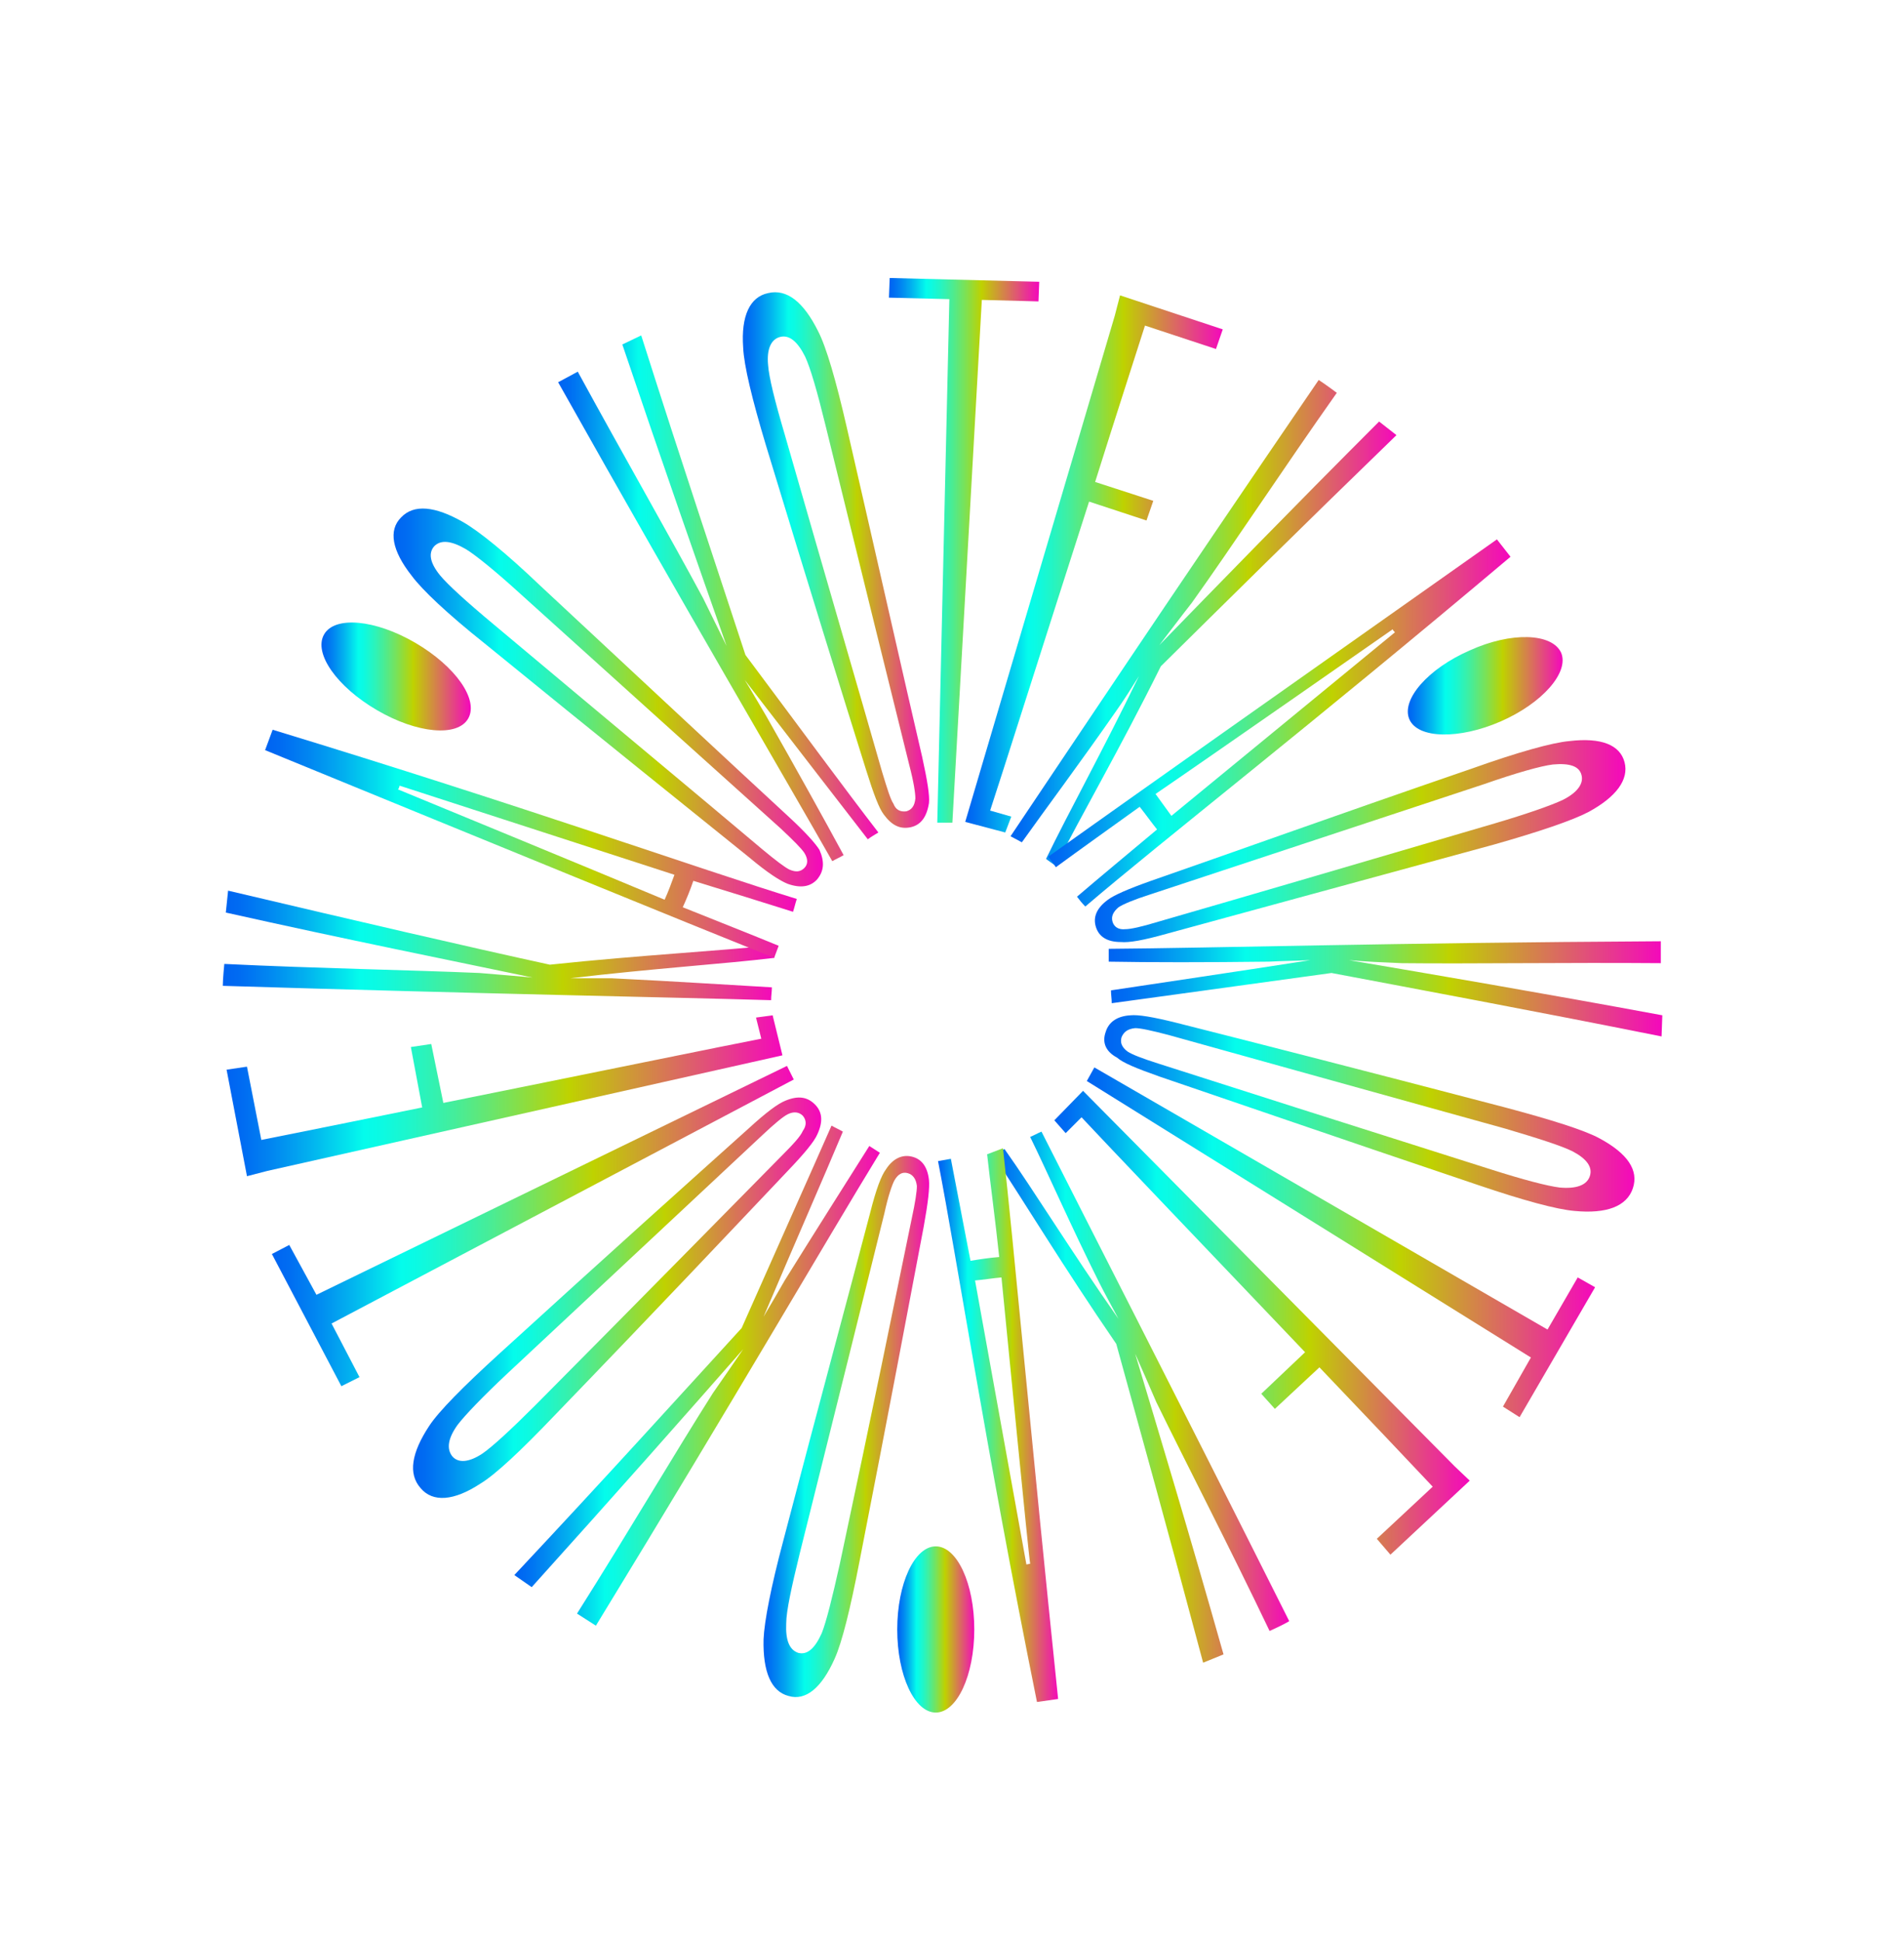<?xml version="1.0" encoding="UTF-8"?> <!-- Generator: Adobe Illustrator 25.2.3, SVG Export Plug-In . SVG Version: 6.00 Build 0) --> <svg xmlns="http://www.w3.org/2000/svg" xmlns:xlink="http://www.w3.org/1999/xlink" id="Слой_1" x="0px" y="0px" viewBox="0 0 252.1 256.9" style="enable-background:new 0 0 252.1 256.9;" xml:space="preserve"> <style type="text/css"> .st0{fill:#0063F2;} .st1{fill:url(#SVGID_1_);} .st2{fill:url(#SVGID_2_);} .st3{fill:url(#SVGID_3_);} .st4{fill:url(#SVGID_4_);} .st5{fill:url(#SVGID_5_);} .st6{fill:url(#SVGID_6_);} .st7{fill:url(#SVGID_7_);} .st8{fill:url(#SVGID_8_);} .st9{fill:url(#SVGID_9_);} .st10{fill:url(#SVGID_10_);} .st11{fill:url(#SVGID_11_);} .st12{fill:url(#SVGID_12_);} .st13{fill:url(#SVGID_13_);} .st14{fill:url(#SVGID_14_);} .st15{fill:url(#SVGID_15_);} .st16{fill:url(#SVGID_16_);} .st17{fill:url(#SVGID_17_);} .st18{fill:url(#SVGID_18_);} .st19{fill:url(#SVGID_19_);} .st20{fill:url(#SVGID_20_);} .st21{fill:url(#SVGID_21_);} .st22{fill:url(#SVGID_22_);} .st23{fill:url(#SVGID_23_);} .st24{fill:url(#SVGID_24_);} </style> <rect x="-778.3" y="2853.4" class="st0" width="18.1" height="18.1"></rect> <g> <linearGradient id="SVGID_1_" gradientUnits="userSpaceOnUse" x1="42.55" y1="89.594" x2="62.305" y2="89.594"> <stop offset="0" style="stop-color:#0063F2"></stop> <stop offset="3.072453e-02" style="stop-color:#006CF2"></stop> <stop offset="8.180956e-02" style="stop-color:#0186F1"></stop> <stop offset="0.147" style="stop-color:#02AFEF"></stop> <stop offset="0.223" style="stop-color:#03E8ED"></stop> <stop offset="0.247" style="stop-color:#04FCEC"></stop> <stop offset="0.281" style="stop-color:#0CFAE2"></stop> <stop offset="0.338" style="stop-color:#22F5C6"></stop> <stop offset="0.413" style="stop-color:#46ED99"></stop> <stop offset="0.502" style="stop-color:#78E25A"></stop> <stop offset="0.603" style="stop-color:#B6D40B"></stop> <stop offset="0.616" style="stop-color:#BFD200"></stop> <stop offset="1" style="stop-color:#F408BC"></stop> </linearGradient> <path class="st1" d="M62,95.1c-1.4,2.5-6.8,2-12.1-1.1s-8.4-7.5-7-10c1.4-2.5,6.8-2,12.1,1.1C60.3,88.2,63.4,92.6,62,95.1z"></path> <linearGradient id="SVGID_2_" gradientUnits="userSpaceOnUse" x1="186.27" y1="90.769" x2="206.878" y2="90.769"> <stop offset="0" style="stop-color:#0063F2"></stop> <stop offset="3.072453e-02" style="stop-color:#006CF2"></stop> <stop offset="8.180956e-02" style="stop-color:#0186F1"></stop> <stop offset="0.147" style="stop-color:#02AFEF"></stop> <stop offset="0.223" style="stop-color:#03E8ED"></stop> <stop offset="0.247" style="stop-color:#04FCEC"></stop> <stop offset="0.281" style="stop-color:#0CFAE2"></stop> <stop offset="0.338" style="stop-color:#22F5C6"></stop> <stop offset="0.413" style="stop-color:#46ED99"></stop> <stop offset="0.502" style="stop-color:#78E25A"></stop> <stop offset="0.603" style="stop-color:#B6D40B"></stop> <stop offset="0.616" style="stop-color:#BFD200"></stop> <stop offset="1" style="stop-color:#F408BC"></stop> </linearGradient> <path class="st2" d="M206.7,86.4c1.1,2.6-2.5,6.7-8,9.1s-11,2.3-12.1-0.3s2.5-6.7,8-9.1C200.1,83.6,205.5,83.8,206.7,86.4z"></path> <linearGradient id="SVGID_3_" gradientUnits="userSpaceOnUse" x1="118.791" y1="215.732" x2="129.063" y2="215.732"> <stop offset="0" style="stop-color:#0063F2"></stop> <stop offset="3.072453e-02" style="stop-color:#006CF2"></stop> <stop offset="8.180956e-02" style="stop-color:#0186F1"></stop> <stop offset="0.147" style="stop-color:#02AFEF"></stop> <stop offset="0.223" style="stop-color:#03E8ED"></stop> <stop offset="0.247" style="stop-color:#04FCEC"></stop> <stop offset="0.281" style="stop-color:#0CFAE2"></stop> <stop offset="0.338" style="stop-color:#22F5C6"></stop> <stop offset="0.413" style="stop-color:#46ED99"></stop> <stop offset="0.502" style="stop-color:#78E25A"></stop> <stop offset="0.603" style="stop-color:#B6D40B"></stop> <stop offset="0.616" style="stop-color:#BFD200"></stop> <stop offset="1" style="stop-color:#F408BC"></stop> </linearGradient> <ellipse class="st3" cx="123.9" cy="215.7" rx="5.1" ry="11"></ellipse> <g> <linearGradient id="SVGID_4_" gradientUnits="userSpaceOnUse" x1="52.073" y1="92.314" x2="108.95" y2="92.314"> <stop offset="0" style="stop-color:#0063F2"></stop> <stop offset="3.072453e-02" style="stop-color:#006CF2"></stop> <stop offset="8.180956e-02" style="stop-color:#0186F1"></stop> <stop offset="0.147" style="stop-color:#02AFEF"></stop> <stop offset="0.223" style="stop-color:#03E8ED"></stop> <stop offset="0.247" style="stop-color:#04FCEC"></stop> <stop offset="0.281" style="stop-color:#0CFAE2"></stop> <stop offset="0.338" style="stop-color:#22F5C6"></stop> <stop offset="0.413" style="stop-color:#46ED99"></stop> <stop offset="0.502" style="stop-color:#78E25A"></stop> <stop offset="0.603" style="stop-color:#B6D40B"></stop> <stop offset="0.616" style="stop-color:#BFD200"></stop> <stop offset="1" style="stop-color:#F408BC"></stop> </linearGradient> <path class="st4" d="M108.2,116.4c-0.9,1-2.2,1.2-3.9,0.6c-1-0.4-2.6-1.4-5.1-3.5c-8.3-6.7-19.3-15.5-35-28.3 c-4.9-3.9-8.3-7.1-9.7-9c-2.6-3.3-3.1-6-1.4-7.7c1.7-1.8,4.5-1.5,8.2,0.6c2.1,1.2,5.7,4.1,10.2,8.4c14.7,13.7,25,23.3,32.8,30.5 c2.4,2.2,3.7,3.7,4.2,4.5C109.2,114.1,109.1,115.3,108.2,116.4z M106.5,114.9c0.5-0.5,0.5-1.2,0-2c-0.4-0.6-1.4-1.6-3.1-3.2 c-8-7.2-18.8-16.9-34.4-31c-3.4-3.1-6-5.2-7.3-6c-1.9-1.1-3.3-1.3-4.2-0.4c-0.8,0.9-0.6,2.2,0.8,3.9c1,1.2,3.4,3.4,7,6.4 c16.1,13.5,27.3,22.8,35.6,29.8c1.8,1.5,3,2.4,3.6,2.7C105.4,115.5,106,115.4,106.5,114.9z"></path> <linearGradient id="SVGID_5_" gradientUnits="userSpaceOnUse" x1="133.844" y1="82.499" x2="184.898" y2="82.499"> <stop offset="0" style="stop-color:#0063F2"></stop> <stop offset="3.072453e-02" style="stop-color:#006CF2"></stop> <stop offset="8.180956e-02" style="stop-color:#0186F1"></stop> <stop offset="0.147" style="stop-color:#02AFEF"></stop> <stop offset="0.223" style="stop-color:#03E8ED"></stop> <stop offset="0.247" style="stop-color:#04FCEC"></stop> <stop offset="0.281" style="stop-color:#0CFAE2"></stop> <stop offset="0.338" style="stop-color:#22F5C6"></stop> <stop offset="0.413" style="stop-color:#46ED99"></stop> <stop offset="0.502" style="stop-color:#78E25A"></stop> <stop offset="0.603" style="stop-color:#B6D40B"></stop> <stop offset="0.616" style="stop-color:#BFD200"></stop> <stop offset="1" style="stop-color:#F408BC"></stop> </linearGradient> <path class="st5" d="M135.3,111.5l-1.5-0.8c7.6-11.3,20.5-30.7,40.8-60.4c0.8,0.5,2.4,1.7,2.4,1.7c-7.2,10.2-13.9,20.4-19.2,27.8 c-1.5,1.9-2.9,3.8-4.3,5.6c7.5-7.7,17.4-17.9,29.1-29.6l2.3,1.8c-12.8,12.4-23.2,22.7-31.2,30.6c-5.5,11.1-10.7,20-13.9,26.4 c-0.5-0.3-0.9-0.6-1.3-0.9c2.9-6,7.5-14.3,12.3-24.2c-1,1.6-2,3.2-3,4.6C143,101,138.5,107,135.3,111.5z"></path> <linearGradient id="SVGID_6_" gradientUnits="userSpaceOnUse" x1="138.698" y1="95.625" x2="199.829" y2="95.625"> <stop offset="0" style="stop-color:#0063F2"></stop> <stop offset="3.072453e-02" style="stop-color:#006CF2"></stop> <stop offset="8.180956e-02" style="stop-color:#0186F1"></stop> <stop offset="0.147" style="stop-color:#02AFEF"></stop> <stop offset="0.223" style="stop-color:#03E8ED"></stop> <stop offset="0.247" style="stop-color:#04FCEC"></stop> <stop offset="0.281" style="stop-color:#0CFAE2"></stop> <stop offset="0.338" style="stop-color:#22F5C6"></stop> <stop offset="0.413" style="stop-color:#46ED99"></stop> <stop offset="0.502" style="stop-color:#78E25A"></stop> <stop offset="0.603" style="stop-color:#B6D40B"></stop> <stop offset="0.616" style="stop-color:#BFD200"></stop> <stop offset="1" style="stop-color:#F408BC"></stop> </linearGradient> <path class="st6" d="M143.7,120c-0.4-0.4-0.8-0.9-1.1-1.3c2.8-2.4,6.9-5.8,10.6-8.9c-0.8-1-1.5-2-2.3-3c-3.9,2.8-8.1,5.8-11.1,8 c-0.3-0.5-0.7-0.9-1-1.4c11.1-7.9,30.9-21.9,59.4-42l1.8,2.3C173.2,96.3,154,111.2,143.7,120z M153,105.1c0.7,1,1.4,1.9,2.1,2.9 l29.6-24.3c-0.1-0.1-0.3-0.3-0.3-0.4C183.4,84,159.6,100.6,153,105.1z"></path> <linearGradient id="SVGID_7_" gradientUnits="userSpaceOnUse" x1="117.709" y1="72.872" x2="137.559" y2="72.872"> <stop offset="0" style="stop-color:#0063F2"></stop> <stop offset="3.072453e-02" style="stop-color:#006CF2"></stop> <stop offset="8.180956e-02" style="stop-color:#0186F1"></stop> <stop offset="0.147" style="stop-color:#02AFEF"></stop> <stop offset="0.223" style="stop-color:#03E8ED"></stop> <stop offset="0.247" style="stop-color:#04FCEC"></stop> <stop offset="0.281" style="stop-color:#0CFAE2"></stop> <stop offset="0.338" style="stop-color:#22F5C6"></stop> <stop offset="0.413" style="stop-color:#46ED99"></stop> <stop offset="0.502" style="stop-color:#78E25A"></stop> <stop offset="0.603" style="stop-color:#B6D40B"></stop> <stop offset="0.616" style="stop-color:#BFD200"></stop> <stop offset="1" style="stop-color:#F408BC"></stop> </linearGradient> <polygon class="st7" points="137.5,39.9 137.6,37.3 117.8,36.8 117.7,39.4 125.7,39.6 124.1,108.9 126.1,108.9 130,39.7 "></polygon> <linearGradient id="SVGID_8_" gradientUnits="userSpaceOnUse" x1="127.684" y1="74.736" x2="161.901" y2="74.736"> <stop offset="0" style="stop-color:#0063F2"></stop> <stop offset="3.072453e-02" style="stop-color:#006CF2"></stop> <stop offset="8.180956e-02" style="stop-color:#0186F1"></stop> <stop offset="0.147" style="stop-color:#02AFEF"></stop> <stop offset="0.223" style="stop-color:#03E8ED"></stop> <stop offset="0.247" style="stop-color:#04FCEC"></stop> <stop offset="0.281" style="stop-color:#0CFAE2"></stop> <stop offset="0.338" style="stop-color:#22F5C6"></stop> <stop offset="0.413" style="stop-color:#46ED99"></stop> <stop offset="0.502" style="stop-color:#78E25A"></stop> <stop offset="0.603" style="stop-color:#B6D40B"></stop> <stop offset="0.616" style="stop-color:#BFD200"></stop> <stop offset="1" style="stop-color:#F408BC"></stop> </linearGradient> <path class="st8" d="M161,46.2l0.9-2.6l-13.6-4.5l-0.7,2.7l0,0l-19.8,67l5.3,1.4l0.8-2.1l-2.8-0.8c1.2-3.6,7.5-23.5,13.1-40.9 l7.6,2.5l0.9-2.6l-7.7-2.5c2.7-8.6,5.2-16.3,6.6-20.7L161,46.2z"></path> <linearGradient id="SVGID_9_" gradientUnits="userSpaceOnUse" x1="98.283" y1="74.198" x2="122.897" y2="74.198"> <stop offset="0" style="stop-color:#0063F2"></stop> <stop offset="3.072453e-02" style="stop-color:#006CF2"></stop> <stop offset="8.180956e-02" style="stop-color:#0186F1"></stop> <stop offset="0.147" style="stop-color:#02AFEF"></stop> <stop offset="0.223" style="stop-color:#03E8ED"></stop> <stop offset="0.247" style="stop-color:#04FCEC"></stop> <stop offset="0.281" style="stop-color:#0CFAE2"></stop> <stop offset="0.338" style="stop-color:#22F5C6"></stop> <stop offset="0.413" style="stop-color:#46ED99"></stop> <stop offset="0.502" style="stop-color:#78E25A"></stop> <stop offset="0.603" style="stop-color:#B6D40B"></stop> <stop offset="0.616" style="stop-color:#BFD200"></stop> <stop offset="1" style="stop-color:#F408BC"></stop> </linearGradient> <path class="st9" d="M120.6,109.5c-1.4,0.3-2.5-0.2-3.6-1.7c-0.6-0.8-1.3-2.6-2.3-5.8c-3.2-10.2-7.4-23.7-13.3-43.1 c-1.8-6-2.9-10.5-3-12.9c-0.3-4.2,0.9-6.7,3.3-7.2c2.5-0.6,4.7,1.2,6.6,5c1.1,2.1,2.4,6.6,3.8,12.7c4.5,19.6,7.6,33.4,10,43.7 c0.7,3.2,1,5.1,0.9,6.1C122.7,108.2,121.9,109.2,120.6,109.5z M120,107.4c0.7-0.2,1.1-0.7,1.2-1.7c0-0.7-0.2-2.1-0.8-4.4 c-2.6-10.5-6.1-24.6-11.1-45c-1.1-4.5-2-7.6-2.7-9.1c-1-2-2.1-2.9-3.3-2.6c-1.2,0.3-1.8,1.6-1.6,3.7c0.1,1.6,0.9,4.8,2.2,9.2 c5.8,20.2,9.9,34.2,12.9,44.7c0.7,2.3,1.1,3.6,1.5,4.2C118.6,107.2,119.2,107.5,120,107.4z"></path> <linearGradient id="SVGID_10_" gradientUnits="userSpaceOnUse" x1="74.002" y1="79.172" x2="116.521" y2="79.172"> <stop offset="0" style="stop-color:#0063F2"></stop> <stop offset="3.072453e-02" style="stop-color:#006CF2"></stop> <stop offset="8.180956e-02" style="stop-color:#0186F1"></stop> <stop offset="0.147" style="stop-color:#02AFEF"></stop> <stop offset="0.223" style="stop-color:#03E8ED"></stop> <stop offset="0.247" style="stop-color:#04FCEC"></stop> <stop offset="0.281" style="stop-color:#0CFAE2"></stop> <stop offset="0.338" style="stop-color:#22F5C6"></stop> <stop offset="0.413" style="stop-color:#46ED99"></stop> <stop offset="0.502" style="stop-color:#78E25A"></stop> <stop offset="0.603" style="stop-color:#B6D40B"></stop> <stop offset="0.616" style="stop-color:#BFD200"></stop> <stop offset="1" style="stop-color:#F408BC"></stop> </linearGradient> <path class="st10" d="M111.7,113.2c-0.5,0.3-1,0.5-1.5,0.8c-6.7-11.8-18.7-32.1-36.3-63.4l2.6-1.4c6,11,12.3,22,16.6,30 c1.1,2.2,2.1,4.3,3.1,6.3c-3.6-10.2-8.5-24.2-13.8-39.9l2.5-1.2c5.4,17,10.3,31.6,13.8,42.3c7.4,9.9,13.2,17.8,17.6,23.5 c-0.5,0.3-1,0.6-1.4,0.9c-4.1-5.3-9.6-12.4-16.3-21.1c1,1.6,1.9,3.2,2.8,4.7C105.5,101.9,109.1,108.4,111.7,113.2z"></path> <linearGradient id="SVGID_11_" gradientUnits="userSpaceOnUse" x1="144.994" y1="111.413" x2="215.193" y2="111.413"> <stop offset="0" style="stop-color:#0063F2"></stop> <stop offset="3.072453e-02" style="stop-color:#006CF2"></stop> <stop offset="8.180956e-02" style="stop-color:#0186F1"></stop> <stop offset="0.147" style="stop-color:#02AFEF"></stop> <stop offset="0.223" style="stop-color:#03E8ED"></stop> <stop offset="0.247" style="stop-color:#04FCEC"></stop> <stop offset="0.281" style="stop-color:#0CFAE2"></stop> <stop offset="0.338" style="stop-color:#22F5C6"></stop> <stop offset="0.413" style="stop-color:#46ED99"></stop> <stop offset="0.502" style="stop-color:#78E25A"></stop> <stop offset="0.603" style="stop-color:#B6D40B"></stop> <stop offset="0.616" style="stop-color:#BFD200"></stop> <stop offset="1" style="stop-color:#F408BC"></stop> </linearGradient> <path class="st11" d="M145.1,122.7c-0.4-1.3,0.1-2.5,1.6-3.6c0.8-0.6,2.6-1.4,5.7-2.5c10.1-3.5,23.4-8.3,42.6-14.9 c5.9-2.1,10.5-3.4,12.8-3.6c4.2-0.5,6.7,0.5,7.3,2.8c0.6,2.3-1.1,4.6-4.8,6.6c-2.1,1.1-6.5,2.6-12.5,4.3 c-19.4,5.3-33.1,9-43.3,11.8c-3.2,0.9-5,1.2-6.1,1.1C146.6,124.7,145.5,124,145.1,122.7z M147.3,122c0.2,0.7,0.8,1.1,1.7,1 c0.7,0,2.1-0.3,4.4-1c10.4-3,24.4-7.1,44.5-13c4.4-1.3,7.5-2.4,9-3.1c2-1,2.8-2.2,2.5-3.3c-0.3-1.2-1.6-1.6-3.8-1.4 c-1.6,0.2-4.8,1.1-9.1,2.6c-20,6.6-33.9,11.2-44.2,14.6c-2.2,0.7-3.6,1.3-4.2,1.7C147.4,120.7,147.1,121.3,147.3,122z"></path> <linearGradient id="SVGID_12_" gradientUnits="userSpaceOnUse" x1="131.379" y1="184.896" x2="170.662" y2="184.896"> <stop offset="0" style="stop-color:#0063F2"></stop> <stop offset="3.072453e-02" style="stop-color:#006CF2"></stop> <stop offset="8.180956e-02" style="stop-color:#0186F1"></stop> <stop offset="0.147" style="stop-color:#02AFEF"></stop> <stop offset="0.223" style="stop-color:#03E8ED"></stop> <stop offset="0.247" style="stop-color:#04FCEC"></stop> <stop offset="0.281" style="stop-color:#0CFAE2"></stop> <stop offset="0.338" style="stop-color:#22F5C6"></stop> <stop offset="0.413" style="stop-color:#46ED99"></stop> <stop offset="0.502" style="stop-color:#78E25A"></stop> <stop offset="0.603" style="stop-color:#B6D40B"></stop> <stop offset="0.616" style="stop-color:#BFD200"></stop> <stop offset="1" style="stop-color:#F408BC"></stop> </linearGradient> <path class="st12" d="M136.4,150.5c0.5-0.2,1-0.5,1.5-0.7c6.1,12.1,16.7,32.7,32.8,64.8c-0.8,0.5-2.6,1.3-2.6,1.3 c-5.4-11.3-11-22.1-15-30.3c-1-2.3-1.9-4.4-2.8-6.4c3.1,10.3,7.2,23.9,11.7,39.8l-2.7,1.1c-4.6-17.3-8.5-31.3-11.5-42.2 c-7-10.2-12.3-19-16.3-25c0.5-0.3,1-0.5,1.5-0.8c3.9,5.5,8.8,13.5,15.1,22.5c-0.9-1.7-1.8-3.3-2.6-4.9 C141.8,162.3,138.8,155.4,136.4,150.5z"></path> <linearGradient id="SVGID_13_" gradientUnits="userSpaceOnUse" x1="124.177" y1="188.71" x2="140.187" y2="188.71"> <stop offset="0" style="stop-color:#0063F2"></stop> <stop offset="3.072453e-02" style="stop-color:#006CF2"></stop> <stop offset="8.180956e-02" style="stop-color:#0186F1"></stop> <stop offset="0.147" style="stop-color:#02AFEF"></stop> <stop offset="0.223" style="stop-color:#03E8ED"></stop> <stop offset="0.247" style="stop-color:#04FCEC"></stop> <stop offset="0.281" style="stop-color:#0CFAE2"></stop> <stop offset="0.338" style="stop-color:#22F5C6"></stop> <stop offset="0.413" style="stop-color:#46ED99"></stop> <stop offset="0.502" style="stop-color:#78E25A"></stop> <stop offset="0.603" style="stop-color:#B6D40B"></stop> <stop offset="0.616" style="stop-color:#BFD200"></stop> <stop offset="1" style="stop-color:#F408BC"></stop> </linearGradient> <path class="st13" d="M124.2,153.7c0.6-0.1,1.1-0.2,1.7-0.3c0.7,3.6,1.7,8.8,2.6,13.5c1.2-0.2,2.5-0.4,3.8-0.5 c-0.5-4.8-1.2-9.9-1.6-13.6l2.1-0.8c1.5,13.5,3.7,38.3,7.3,72.9l-2.8,0.4C130.4,191.1,126.8,167.1,124.2,153.7z M132.6,169.1 c-1.2,0.1-2.3,0.3-3.5,0.4l6.8,37.6c0.1,0,0.4-0.1,0.5-0.1C136.2,206,133.4,177.1,132.6,169.1z"></path> <linearGradient id="SVGID_14_" gradientUnits="userSpaceOnUse" x1="146.205" y1="147.499" x2="216.379" y2="147.499"> <stop offset="0" style="stop-color:#0063F2"></stop> <stop offset="3.072453e-02" style="stop-color:#006CF2"></stop> <stop offset="8.180956e-02" style="stop-color:#0186F1"></stop> <stop offset="0.147" style="stop-color:#02AFEF"></stop> <stop offset="0.223" style="stop-color:#03E8ED"></stop> <stop offset="0.247" style="stop-color:#04FCEC"></stop> <stop offset="0.281" style="stop-color:#0CFAE2"></stop> <stop offset="0.338" style="stop-color:#22F5C6"></stop> <stop offset="0.413" style="stop-color:#46ED99"></stop> <stop offset="0.502" style="stop-color:#78E25A"></stop> <stop offset="0.603" style="stop-color:#B6D40B"></stop> <stop offset="0.616" style="stop-color:#BFD200"></stop> <stop offset="1" style="stop-color:#F408BC"></stop> </linearGradient> <path class="st14" d="M146.4,136.6c0.4-1.3,1.5-2.1,3.3-2.2c1-0.1,2.9,0.2,6.1,1c10.3,2.6,24,6.1,43.5,11.2c6,1.6,10.5,3,12.5,4.1 c3.7,2,5.2,4.2,4.4,6.6c-0.8,2.4-3.5,3.4-7.7,3c-2.4-0.2-6.8-1.4-12.7-3.4c-19-6.4-32.3-11-42.3-14.4c-3.1-1.1-4.8-1.8-5.6-2.5 C146.4,139.2,145.9,138,146.4,136.6z M148.5,137.3c-0.2,0.7,0,1.3,0.8,1.9c0.6,0.4,1.9,0.9,4.1,1.6c10.3,3.3,24.1,7.7,44,14 c4.4,1.4,7.5,2.2,9.1,2.4c2.2,0.2,3.6-0.3,4-1.5c0.4-1.2-0.4-2.3-2.3-3.3c-1.4-0.7-4.5-1.7-8.9-3c-20.2-5.6-34.2-9.5-44.6-12.4 c-2.3-0.6-3.7-0.9-4.4-0.9C149.3,136.2,148.8,136.6,148.5,137.3z"></path> <linearGradient id="SVGID_15_" gradientUnits="userSpaceOnUse" x1="146.751" y1="131.054" x2="220.044" y2="131.054"> <stop offset="0" style="stop-color:#0063F2"></stop> <stop offset="3.072453e-02" style="stop-color:#006CF2"></stop> <stop offset="8.180956e-02" style="stop-color:#0186F1"></stop> <stop offset="0.147" style="stop-color:#02AFEF"></stop> <stop offset="0.223" style="stop-color:#03E8ED"></stop> <stop offset="0.247" style="stop-color:#04FCEC"></stop> <stop offset="0.281" style="stop-color:#0CFAE2"></stop> <stop offset="0.338" style="stop-color:#22F5C6"></stop> <stop offset="0.413" style="stop-color:#46ED99"></stop> <stop offset="0.502" style="stop-color:#78E25A"></stop> <stop offset="0.603" style="stop-color:#B6D40B"></stop> <stop offset="0.616" style="stop-color:#BFD200"></stop> <stop offset="1" style="stop-color:#F408BC"></stop> </linearGradient> <path class="st15" d="M146.8,127.3c0-0.6,0-1.1,0-1.7c13.6-0.1,37.2-0.8,73.1-1l0,2.9c-12.5-0.1-25.2,0.1-34.3,0 c-2.4-0.1-4.8-0.2-7-0.4c10.6,1.8,25.3,4.3,41.5,7.3l-0.1,2.8c-17.5-3.5-32.6-6.3-43.7-8.4c-12.2,1.7-21.9,3-29.1,4 c0-0.6-0.1-1.1-0.1-1.7c6.6-1,15.5-2.3,26.4-4c-1.9,0.1-3.7,0.1-5.5,0.2C159.7,127.4,152.2,127.4,146.8,127.3z"></path> <linearGradient id="SVGID_16_" gradientUnits="userSpaceOnUse" x1="101.058" y1="188.884" x2="123.052" y2="188.884"> <stop offset="0" style="stop-color:#0063F2"></stop> <stop offset="3.072453e-02" style="stop-color:#006CF2"></stop> <stop offset="8.180956e-02" style="stop-color:#0186F1"></stop> <stop offset="0.147" style="stop-color:#02AFEF"></stop> <stop offset="0.223" style="stop-color:#03E8ED"></stop> <stop offset="0.247" style="stop-color:#04FCEC"></stop> <stop offset="0.281" style="stop-color:#0CFAE2"></stop> <stop offset="0.338" style="stop-color:#22F5C6"></stop> <stop offset="0.413" style="stop-color:#46ED99"></stop> <stop offset="0.502" style="stop-color:#78E25A"></stop> <stop offset="0.603" style="stop-color:#B6D40B"></stop> <stop offset="0.616" style="stop-color:#BFD200"></stop> <stop offset="1" style="stop-color:#F408BC"></stop> </linearGradient> <path class="st16" d="M120.7,153.1c1.3,0.3,2.1,1.3,2.3,3.1c0.1,1-0.1,2.9-0.7,6.2c-2,10.5-4.6,24.4-8.5,44.3 c-1.2,6.2-2.3,10.7-3.3,12.9c-1.7,3.8-3.8,5.6-6.1,4.9c-2.3-0.6-3.4-3.2-3.3-7.5c0.1-2.4,1-7,2.6-13c5.1-19.5,8.8-33.1,11.5-43.4 c0.8-3.2,1.5-5,2.1-5.8C118.2,153.4,119.4,152.8,120.7,153.1z M120.2,155.3c-0.7-0.2-1.3,0.1-1.8,1c-0.3,0.6-0.8,2-1.3,4.3 c-2.6,10.5-6.1,24.6-11.2,45c-1.1,4.5-1.8,7.7-1.8,9.3c-0.1,2.2,0.4,3.5,1.6,3.9c1.2,0.3,2.2-0.6,3.1-2.6c0.6-1.5,1.4-4.7,2.4-9.2 c4.4-20.6,7.3-34.9,9.5-45.6c0.5-2.3,0.7-3.7,0.7-4.4C121.3,156.1,120.9,155.5,120.2,155.3z"></path> <linearGradient id="SVGID_17_" gradientUnits="userSpaceOnUse" x1="29.549" y1="125.082" x2="102.564" y2="125.082"> <stop offset="0" style="stop-color:#0063F2"></stop> <stop offset="3.072453e-02" style="stop-color:#006CF2"></stop> <stop offset="8.180956e-02" style="stop-color:#0186F1"></stop> <stop offset="0.147" style="stop-color:#02AFEF"></stop> <stop offset="0.223" style="stop-color:#03E8ED"></stop> <stop offset="0.247" style="stop-color:#04FCEC"></stop> <stop offset="0.281" style="stop-color:#0CFAE2"></stop> <stop offset="0.338" style="stop-color:#22F5C6"></stop> <stop offset="0.413" style="stop-color:#46ED99"></stop> <stop offset="0.502" style="stop-color:#78E25A"></stop> <stop offset="0.603" style="stop-color:#B6D40B"></stop> <stop offset="0.616" style="stop-color:#BFD200"></stop> <stop offset="1" style="stop-color:#F408BC"></stop> </linearGradient> <path class="st17" d="M102.2,130.7c0,0.6-0.1,1.1-0.1,1.7c-13.6-0.4-36.7-0.8-72.6-1.9c0-0.9,0.2-2.9,0.2-2.9 c12.5,0.6,24.6,0.8,33.8,1.2c2.4,0.2,4.8,0.4,7,0.6c-10.5-2.2-24.5-5-40.6-8.6l0.3-2.9c17.4,4.1,31.6,7.4,42.6,9.8 c12.3-1.3,22.5-1.8,29.7-2.6c0,0.6,0,1.1,0,1.7c-6.6,0.8-16.1,1.4-27,2.7c1.9,0,3.8,0,5.5,0C89.3,129.9,96.8,130.4,102.2,130.7z"></path> <linearGradient id="SVGID_18_" gradientUnits="userSpaceOnUse" x1="35.178" y1="111.734" x2="105.479" y2="111.734"> <stop offset="0" style="stop-color:#0063F2"></stop> <stop offset="3.072453e-02" style="stop-color:#006CF2"></stop> <stop offset="8.180956e-02" style="stop-color:#0186F1"></stop> <stop offset="0.147" style="stop-color:#02AFEF"></stop> <stop offset="0.223" style="stop-color:#03E8ED"></stop> <stop offset="0.247" style="stop-color:#04FCEC"></stop> <stop offset="0.281" style="stop-color:#0CFAE2"></stop> <stop offset="0.338" style="stop-color:#22F5C6"></stop> <stop offset="0.413" style="stop-color:#46ED99"></stop> <stop offset="0.502" style="stop-color:#78E25A"></stop> <stop offset="0.603" style="stop-color:#B6D40B"></stop> <stop offset="0.616" style="stop-color:#BFD200"></stop> <stop offset="1" style="stop-color:#F408BC"></stop> </linearGradient> <path class="st18" d="M105.5,119c-0.2,0.6-0.3,1.1-0.5,1.7c-3.5-1.1-8.6-2.7-13.2-4.1c-0.4,1.2-0.9,2.4-1.4,3.5 c4.5,1.8,9.3,3.7,12.7,5.1l-0.6,1.6c-12.7-5.1-35.2-14.3-67.4-27.5l1-2.7C69.6,106.8,92.5,115,105.5,119z M88,119.1 c0.5-1.1,0.9-2.2,1.3-3.3L52.9,104c0,0.1-0.1,0.4-0.2,0.5C53.7,104.9,80.6,116,88,119.1z"></path> <linearGradient id="SVGID_19_" gradientUnits="userSpaceOnUse" x1="54.678" y1="171.753" x2="108.701" y2="171.753"> <stop offset="0" style="stop-color:#0063F2"></stop> <stop offset="3.072453e-02" style="stop-color:#006CF2"></stop> <stop offset="8.180956e-02" style="stop-color:#0186F1"></stop> <stop offset="0.147" style="stop-color:#02AFEF"></stop> <stop offset="0.223" style="stop-color:#03E8ED"></stop> <stop offset="0.247" style="stop-color:#04FCEC"></stop> <stop offset="0.281" style="stop-color:#0CFAE2"></stop> <stop offset="0.338" style="stop-color:#22F5C6"></stop> <stop offset="0.413" style="stop-color:#46ED99"></stop> <stop offset="0.502" style="stop-color:#78E25A"></stop> <stop offset="0.603" style="stop-color:#B6D40B"></stop> <stop offset="0.616" style="stop-color:#BFD200"></stop> <stop offset="1" style="stop-color:#F408BC"></stop> </linearGradient> <path class="st19" d="M107.9,146.2c1,1,1.1,2.3,0.3,4c-0.4,0.9-1.6,2.4-3.9,4.8c-7.3,7.7-17,18-31,32.5c-4.3,4.5-7.7,7.7-9.7,8.9 c-3.5,2.3-6.3,2.5-7.9,0.6c-1.7-1.9-1.2-4.7,1.1-8.2c1.3-2,4.6-5.3,9.2-9.5c14.8-13.5,25.3-22.9,33.1-29.9 c2.4-2.2,3.9-3.3,4.9-3.7C105.7,145,106.9,145.2,107.9,146.2z M106.3,147.7c-0.5-0.5-1.2-0.6-2-0.2c-0.6,0.3-1.7,1.2-3.4,2.8 c-7.9,7.4-18.4,17.2-33.7,31.5c-3.3,3.1-5.6,5.5-6.6,6.8c-1.3,1.8-1.5,3.2-0.7,4.2c0.8,0.9,2.2,0.8,4-0.4c1.3-0.9,3.7-3.1,7-6.4 c14.8-14.9,24.9-25.2,32.5-32.9c1.7-1.7,2.6-2.7,2.9-3.4C106.8,149,106.8,148.3,106.3,147.7z"></path> <linearGradient id="SVGID_20_" gradientUnits="userSpaceOnUse" x1="68.072" y1="182.131" x2="116.497" y2="182.131"> <stop offset="0" style="stop-color:#0063F2"></stop> <stop offset="3.072453e-02" style="stop-color:#006CF2"></stop> <stop offset="8.180956e-02" style="stop-color:#0186F1"></stop> <stop offset="0.147" style="stop-color:#02AFEF"></stop> <stop offset="0.223" style="stop-color:#03E8ED"></stop> <stop offset="0.247" style="stop-color:#04FCEC"></stop> <stop offset="0.281" style="stop-color:#0CFAE2"></stop> <stop offset="0.338" style="stop-color:#22F5C6"></stop> <stop offset="0.413" style="stop-color:#46ED99"></stop> <stop offset="0.502" style="stop-color:#78E25A"></stop> <stop offset="0.603" style="stop-color:#B6D40B"></stop> <stop offset="0.616" style="stop-color:#BFD200"></stop> <stop offset="1" style="stop-color:#F408BC"></stop> </linearGradient> <path class="st20" d="M115.1,151.7c0.5,0.3,0.9,0.6,1.4,0.9c-7.1,11.6-18.9,32-37.6,62.6l-2.5-1.6c6.7-10.6,13.1-21.5,18-29.2 c1.4-2,2.7-3.9,4-5.8c-7.1,8.1-17,19.3-28,31.5l-2.3-1.6c12.2-13,22.5-24.4,30.1-32.7c5-11.3,9-20.2,11.9-26.8 c0.5,0.3,1,0.5,1.5,0.8c-2.6,6.2-6.2,14.4-10.5,24.5c1-1.7,1.9-3.2,2.8-4.8C108.2,162.6,112.2,156.3,115.1,151.7z"></path> <linearGradient id="SVGID_21_" gradientUnits="userSpaceOnUse" x1="143.871" y1="164.446" x2="211.156" y2="164.446"> <stop offset="0" style="stop-color:#0063F2"></stop> <stop offset="3.072453e-02" style="stop-color:#006CF2"></stop> <stop offset="8.180956e-02" style="stop-color:#0186F1"></stop> <stop offset="0.147" style="stop-color:#02AFEF"></stop> <stop offset="0.223" style="stop-color:#03E8ED"></stop> <stop offset="0.247" style="stop-color:#04FCEC"></stop> <stop offset="0.281" style="stop-color:#0CFAE2"></stop> <stop offset="0.338" style="stop-color:#22F5C6"></stop> <stop offset="0.413" style="stop-color:#46ED99"></stop> <stop offset="0.502" style="stop-color:#78E25A"></stop> <stop offset="0.603" style="stop-color:#B6D40B"></stop> <stop offset="0.616" style="stop-color:#BFD200"></stop> <stop offset="1" style="stop-color:#F408BC"></stop> </linearGradient> <polygon class="st21" points="199,186.2 201.2,187.6 211.2,170.4 208.9,169.1 204.9,176 144.9,141.3 143.9,143.1 202.7,179.7 "></polygon> <linearGradient id="SVGID_22_" gradientUnits="userSpaceOnUse" x1="139.552" y1="175.067" x2="194.59" y2="175.067"> <stop offset="0" style="stop-color:#0063F2"></stop> <stop offset="3.072453e-02" style="stop-color:#006CF2"></stop> <stop offset="8.180956e-02" style="stop-color:#0186F1"></stop> <stop offset="0.147" style="stop-color:#02AFEF"></stop> <stop offset="0.223" style="stop-color:#03E8ED"></stop> <stop offset="0.247" style="stop-color:#04FCEC"></stop> <stop offset="0.281" style="stop-color:#0CFAE2"></stop> <stop offset="0.338" style="stop-color:#22F5C6"></stop> <stop offset="0.413" style="stop-color:#46ED99"></stop> <stop offset="0.502" style="stop-color:#78E25A"></stop> <stop offset="0.603" style="stop-color:#B6D40B"></stop> <stop offset="0.616" style="stop-color:#BFD200"></stop> <stop offset="1" style="stop-color:#F408BC"></stop> </linearGradient> <path class="st22" d="M182.3,203.7l1.8,2.1l10.5-9.8l-2-1.9l0,0l-49.2-49.7l-3.8,3.9l1.5,1.7l2.1-2.1c2.6,2.8,17,17.9,29.6,31.1 l-5.8,5.5l1.8,2l5.9-5.5c6.2,6.5,11.8,12.4,15,15.8L182.3,203.7z"></path> <linearGradient id="SVGID_23_" gradientUnits="userSpaceOnUse" x1="36.024" y1="162.3" x2="105.147" y2="162.3"> <stop offset="0" style="stop-color:#0063F2"></stop> <stop offset="3.072453e-02" style="stop-color:#006CF2"></stop> <stop offset="8.180956e-02" style="stop-color:#0186F1"></stop> <stop offset="0.147" style="stop-color:#02AFEF"></stop> <stop offset="0.223" style="stop-color:#03E8ED"></stop> <stop offset="0.247" style="stop-color:#04FCEC"></stop> <stop offset="0.281" style="stop-color:#0CFAE2"></stop> <stop offset="0.338" style="stop-color:#22F5C6"></stop> <stop offset="0.413" style="stop-color:#46ED99"></stop> <stop offset="0.502" style="stop-color:#78E25A"></stop> <stop offset="0.603" style="stop-color:#B6D40B"></stop> <stop offset="0.616" style="stop-color:#BFD200"></stop> <stop offset="1" style="stop-color:#F408BC"></stop> </linearGradient> <polygon class="st23" points="38.3,164.8 36,166 45.2,183.5 47.6,182.3 43.9,175.2 105.1,142.9 104.2,141.1 41.9,171.4 "></polygon> <linearGradient id="SVGID_24_" gradientUnits="userSpaceOnUse" x1="29.962" y1="145.087" x2="103.617" y2="145.087"> <stop offset="0" style="stop-color:#0063F2"></stop> <stop offset="3.072453e-02" style="stop-color:#006CF2"></stop> <stop offset="8.180956e-02" style="stop-color:#0186F1"></stop> <stop offset="0.147" style="stop-color:#02AFEF"></stop> <stop offset="0.223" style="stop-color:#03E8ED"></stop> <stop offset="0.247" style="stop-color:#04FCEC"></stop> <stop offset="0.281" style="stop-color:#0CFAE2"></stop> <stop offset="0.338" style="stop-color:#22F5C6"></stop> <stop offset="0.413" style="stop-color:#46ED99"></stop> <stop offset="0.502" style="stop-color:#78E25A"></stop> <stop offset="0.603" style="stop-color:#B6D40B"></stop> <stop offset="0.616" style="stop-color:#BFD200"></stop> <stop offset="1" style="stop-color:#F408BC"></stop> </linearGradient> <path class="st24" d="M32.7,141.2l-2.7,0.4l2.7,14.1l2.7-0.7l0,0l68.2-15.3l-1.3-5.3l-2.2,0.3l0.7,2.8c-3.7,0.7-24.2,4.9-42.1,8.5 l-1.6-7.8l-2.7,0.4l1.5,8c-8.8,1.8-16.8,3.4-21.3,4.3L32.7,141.2z"></path> </g> </g> </svg> 